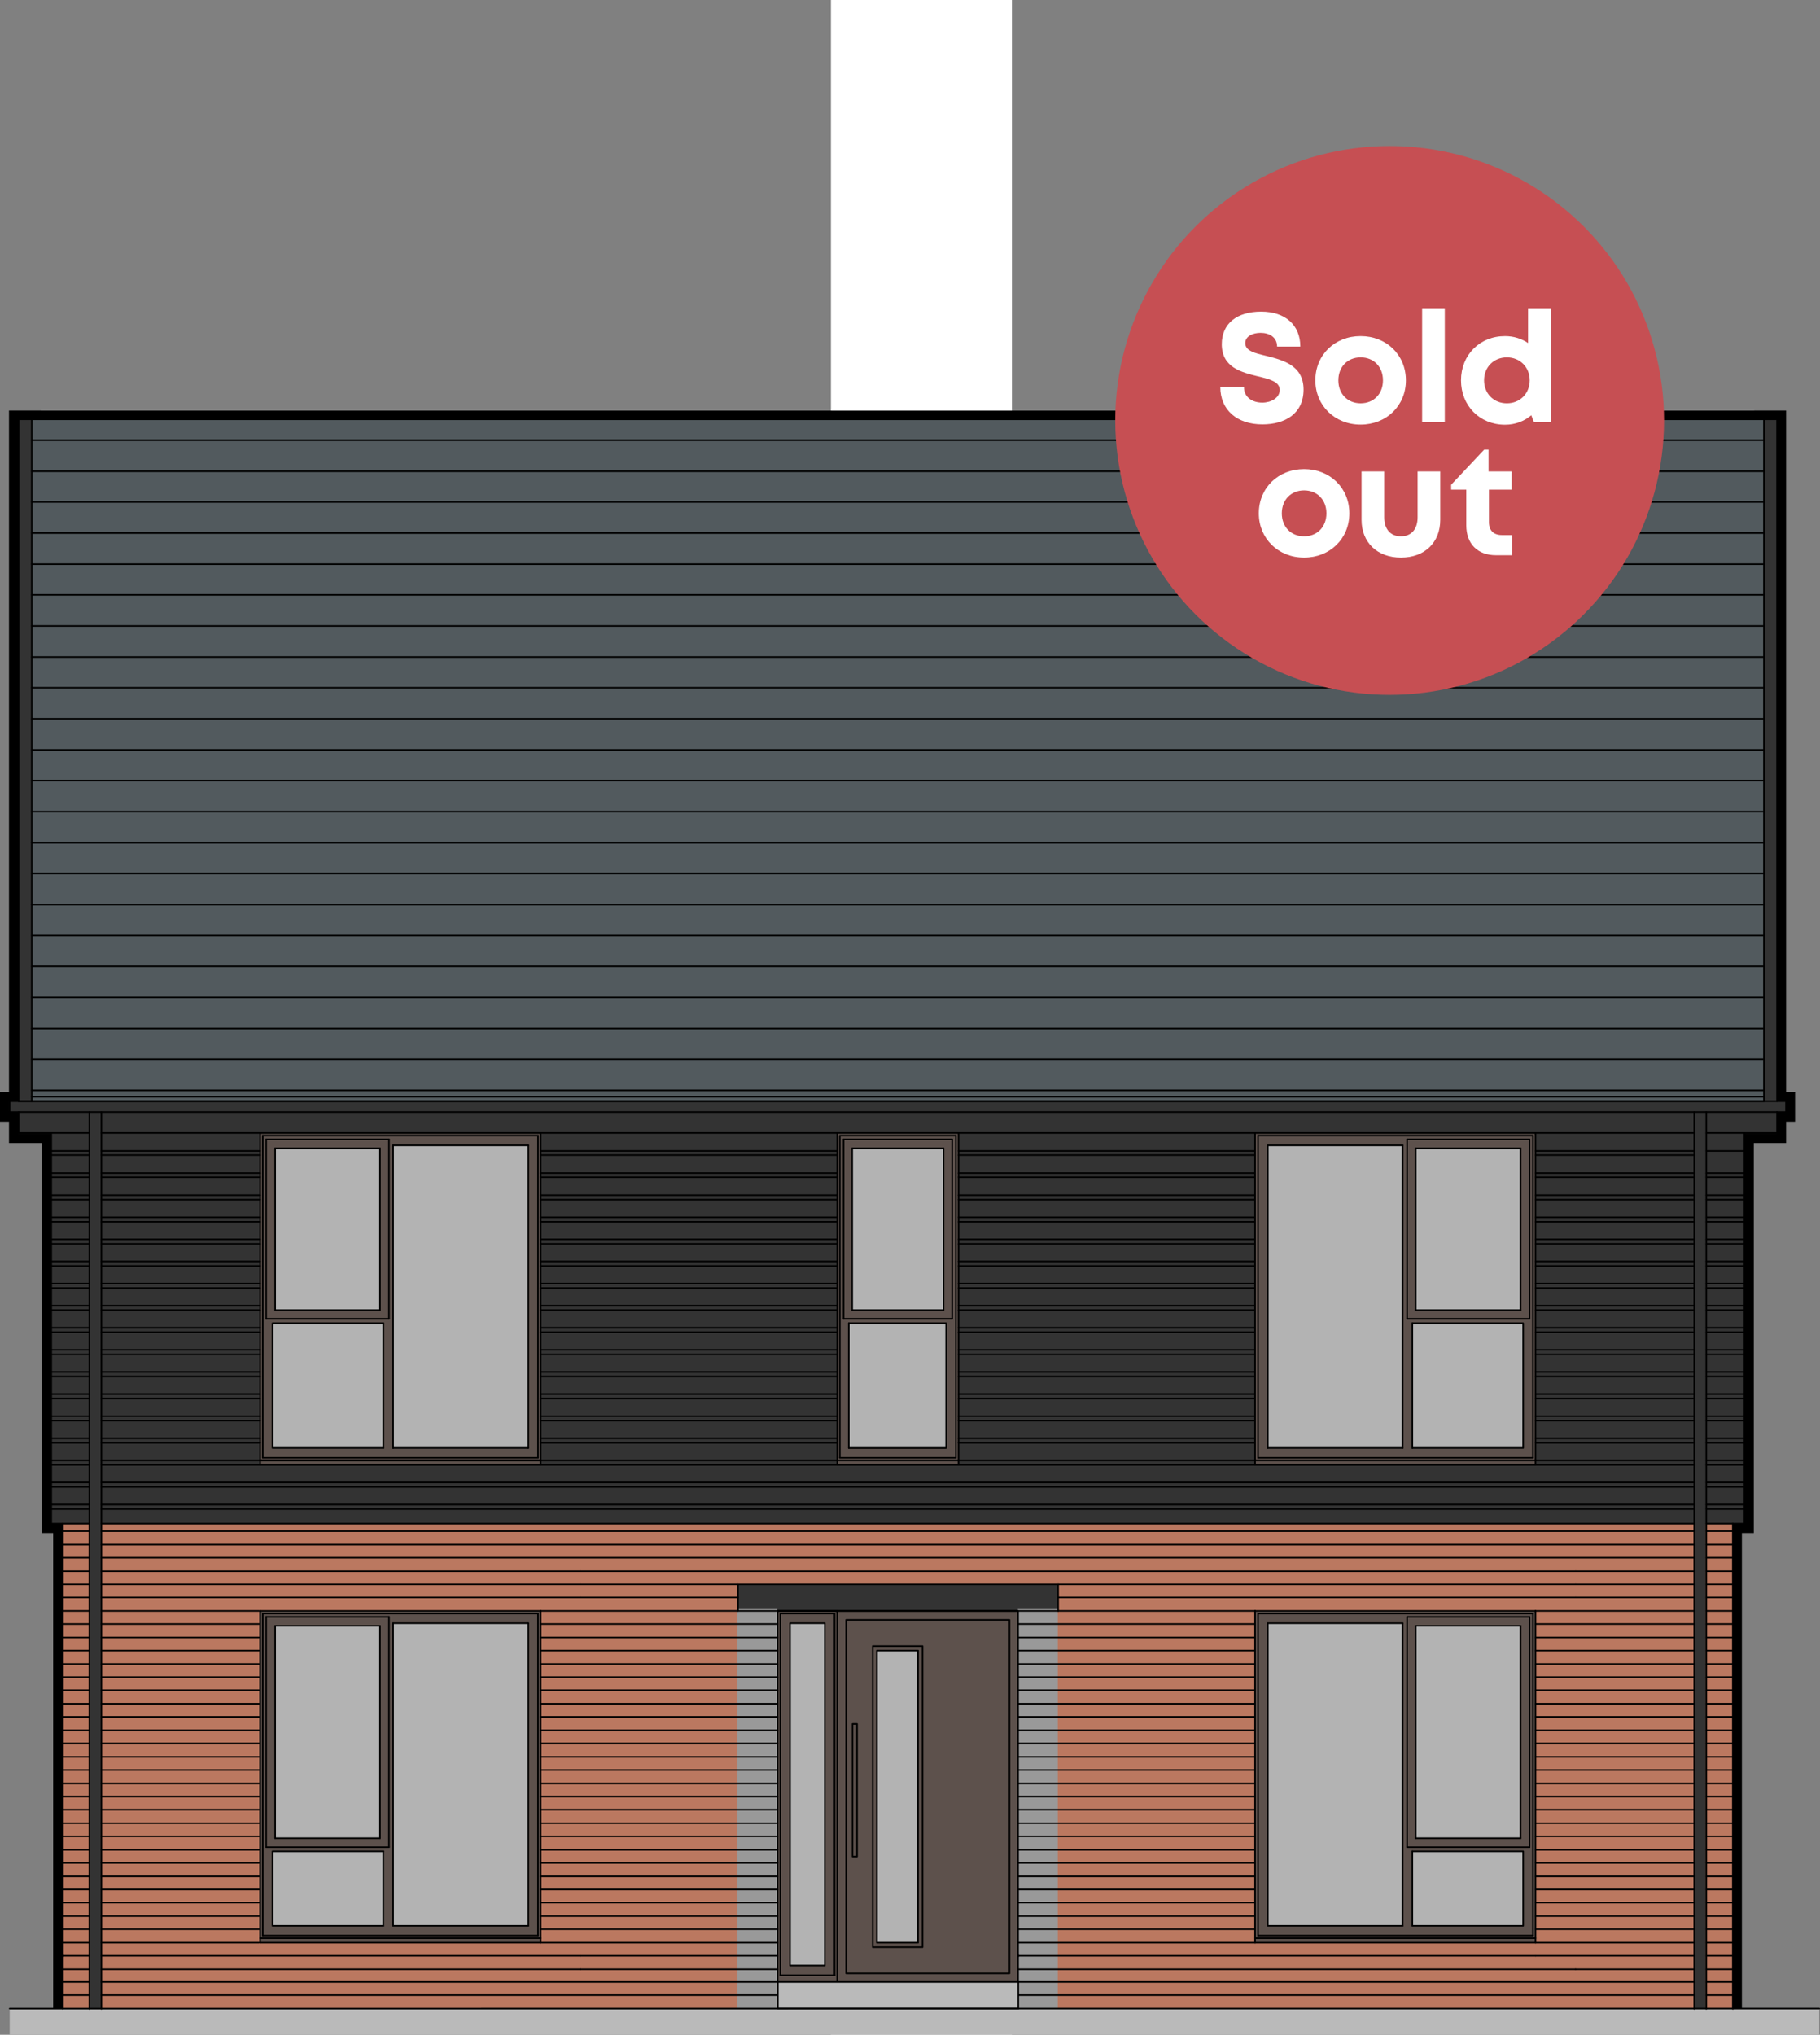 <?xml version="1.0" encoding="UTF-8"?><svg id="Layer_2" xmlns="http://www.w3.org/2000/svg" viewBox="0 0 583.27 652.02"><rect x="0" y="0" width="583.27" height="652.02" fill="#808080" stroke="none"/><defs><style>.cls-1{stroke-width:6px;}.cls-1,.cls-2{stroke-miterlimit:10;}.cls-1,.cls-2,.cls-3{stroke:#000;}.cls-1,.cls-3{fill:none;stroke-linecap:round;}.cls-4{fill:#fff;}.cls-5{fill:#999;}.cls-6{fill:#b3b3b3;}.cls-7,.cls-2{fill:#bababa;}.cls-8{fill:#bb7860;}.cls-9{fill:#333;}.cls-10{fill:#c64f53;}.cls-11{fill:#5d514c;}.cls-12{fill:#525a5e;}.cls-2,.cls-3{stroke-width:.5px;}.cls-3{stroke-linejoin:round;}</style></defs><g id="Layer_1-2"><rect class="cls-4" x="266.29" width="58" height="652"/><g id="b"><g id="c"><polygon class="cls-1" points="569.4 352.96 569.4 134.56 565.2 134.56 565.2 134.58 10.08 134.58 10.08 134.56 5.88 134.56 5.88 352.96 3 352.96 3 356.44 5.88 356.44 5.88 363.28 16.42 363.28 16.42 488.22 20.04 488.22 20.04 643.84 28.51 643.84 32.36 643.84 249.12 643.84 249.12 635.32 249.28 635.32 249.28 643.62 326.16 643.62 326.16 643.84 542.88 643.84 546.6 643.84 555.24 643.84 555.24 488.22 559.06 488.22 559.06 363.28 569.4 363.28 569.4 356.44 572.28 356.44 572.28 352.96 569.4 352.96"/></g><g id="d"><path class="cls-8" d="m492,363.28v106.2h-89.88v-106.2h-95.04v106.2h-38.88v-106.2h-95.04v106.2h-89.88v-106.2H20.04v280.56h229.08v-127.56h77.04v127.56h229.08v-280.56h-63.24Zm-318.84,259.2h-89.88v-106.2h89.88v106.2h0Zm318.84,0h-89.88v-106.2h89.88v106.2h0Z"/><rect class="cls-9" x="236.33" y="507.71" width="102.67" height="8.57"/><rect class="cls-9" x="3" y="352.96" width="569.28" height="3.48"/><rect class="cls-9" x="565.2" y="134.56" width="4.2" height="218.54"/><rect class="cls-9" x="5.88" y="134.56" width="4.2" height="218.4"/><rect class="cls-12" x="10.07" y="134.58" width="555.13" height="218.38"/><rect class="cls-9" x="5.88" y="355.05" width="563.52" height="8.23"/><rect class="cls-9" x="542.88" y="356.44" width="3.72" height="287.4"/><rect class="cls-9" x="28.51" y="356.5" width="3.85" height="287.34"/><rect class="cls-5" x="236.33" y="515.6" width="12.71" height="128.01"/><rect class="cls-5" x="326.2" y="515.6" width="12.8" height="128.01"/></g><g id="e"><rect class="cls-11" x="83.21" y="516.22" width="89.94" height="106.46"/><rect class="cls-11" x="402.19" y="516.22" width="90.05" height="106.35"/><rect class="cls-11" x="402.22" y="363.28" width="89.93" height="106.04"/><rect class="cls-11" x="249.04" y="516.22" width="77.16" height="119.1"/><rect class="cls-6" x="406.3" y="367.24" width="43.13" height="96.96"/><rect class="cls-6" x="452.55" y="424.24" width="35.64" height="39.96"/><rect class="cls-6" x="453.75" y="368.08" width="33.6" height="51.84"/><rect class="cls-11" x="83.36" y="363.28" width="89.93" height="106.04"/><rect class="cls-6" x="126.08" y="367.24" width="43.13" height="96.96"/><rect class="cls-11" x="268.2" y="363.28" width="38.98" height="106.04"/><rect class="cls-6" x="273.1" y="367.98" width="29.28" height="51.84"/><rect class="cls-6" x="272.02" y="423.96" width="31.2" height="40.02"/><rect class="cls-6" x="87.32" y="424.24" width="35.64" height="39.96"/><rect class="cls-6" x="88.16" y="368.08" width="33.6" height="51.84"/><rect class="cls-6" x="406.36" y="520.24" width="43.2" height="96.96"/><rect class="cls-6" x="452.68" y="593.32" width="35.64" height="23.88"/><rect class="cls-6" x="453.5" y="521" width="33.6" height="68.04"/><rect class="cls-6" x="281.02" y="529" width="13.2" height="93.6"/><rect class="cls-6" x="253.18" y="520.24" width="11.16" height="109.68"/><rect class="cls-6" x="88.26" y="521.08" width="33.6" height="68.04"/><rect class="cls-6" x="87.42" y="593.32" width="35.64" height="23.88"/><rect class="cls-6" x="126.18" y="520.24" width="43.2" height="96.96"/></g><g id="f"><path class="cls-9" d="m16.42,359.7v128.52h542.64v-128.52H16.42Zm156.84,109.68h-89.98v-106.32h89.98v106.32h0Zm133.82,0h-38.78v-106.32h38.78v106.32Zm185.07,0h-89.98v-106.32h89.98v106.32Z"/><polyline class="cls-7" points="583.02 652.02 583.02 643.62 3.1 643.62 3.1 652.02"/><line class="cls-3" x1="20.14" y1="490.62" x2="28.66" y2="490.62"/><line class="cls-3" x1="546.82" y1="490.62" x2="555.34" y2="490.62"/><polyline class="cls-3" points="32.5 490.62 297.94 490.62 455.86 490.62 542.98 490.62"/><line class="cls-3" x1="20.14" y1="494.94" x2="28.66" y2="494.94"/><line class="cls-3" x1="546.82" y1="494.94" x2="555.34" y2="494.94"/><polyline class="cls-3" points="32.5 494.94 297.94 494.94 455.86 494.94 542.98 494.94"/><polyline class="cls-3" points="32.5 635.1 297.94 635.1 455.86 635.1 542.98 635.1"/><polyline class="cls-3" points="32.5 639.31 297.94 639.31 455.86 639.31 542.98 639.31"/><line class="cls-3" x1="20.14" y1="499.14" x2="28.66" y2="499.14"/><line class="cls-3" x1="546.82" y1="499.14" x2="555.34" y2="499.14"/><polyline class="cls-3" points="32.5 499.14 297.94 499.14 455.86 499.14 542.98 499.14"/><line class="cls-3" x1="20.14" y1="503.46" x2="28.66" y2="503.46"/><line class="cls-3" x1="546.82" y1="503.46" x2="555.34" y2="503.46"/><line class="cls-3" x1="32.5" y1="503.46" x2="185.98" y2="503.46"/><line class="cls-3" x1="504.94" y1="503.46" x2="542.98" y2="503.46"/><line class="cls-3" x1="185.98" y1="503.46" x2="504.94" y2="503.46"/><line class="cls-3" x1="20.14" y1="507.66" x2="28.66" y2="507.66"/><line class="cls-3" x1="546.82" y1="507.66" x2="555.34" y2="507.66"/><line class="cls-3" x1="32.5" y1="507.66" x2="185.98" y2="507.66"/><line class="cls-3" x1="504.94" y1="507.66" x2="542.98" y2="507.66"/><line class="cls-3" x1="185.98" y1="507.66" x2="236.5" y2="507.66"/><line class="cls-3" x1="339.1" y1="507.66" x2="504.94" y2="507.66"/><line class="cls-3" x1="20.14" y1="511.86" x2="28.66" y2="511.86"/><line class="cls-3" x1="546.82" y1="511.86" x2="555.34" y2="511.86"/><line class="cls-3" x1="32.5" y1="511.86" x2="185.98" y2="511.86"/><line class="cls-3" x1="504.94" y1="511.86" x2="542.98" y2="511.86"/><line class="cls-3" x1="185.98" y1="511.86" x2="236.5" y2="511.86"/><line class="cls-3" x1="339.1" y1="511.86" x2="504.94" y2="511.86"/><line class="cls-3" x1="20.14" y1="516.18" x2="28.66" y2="516.18"/><line class="cls-3" x1="546.82" y1="516.18" x2="555.34" y2="516.18"/><line class="cls-3" x1="32.5" y1="516.18" x2="83.02" y2="516.18"/><line class="cls-3" x1="492.1" y1="516.18" x2="542.98" y2="516.18"/><line class="cls-3" x1="173.26" y1="516.18" x2="236.5" y2="516.18"/><line class="cls-3" x1="339.1" y1="516.18" x2="402.22" y2="516.18"/><line class="cls-3" x1="20.14" y1="520.38" x2="28.66" y2="520.38"/><line class="cls-3" x1="546.82" y1="520.38" x2="555.34" y2="520.38"/><line class="cls-3" x1="32.5" y1="520.38" x2="83.02" y2="520.38"/><line class="cls-3" x1="492.1" y1="520.38" x2="542.98" y2="520.38"/><line class="cls-3" x1="173.26" y1="520.38" x2="249.22" y2="520.38"/><line class="cls-3" x1="326.26" y1="520.38" x2="402.22" y2="520.38"/><line class="cls-3" x1="20.14" y1="524.7" x2="28.66" y2="524.7"/><line class="cls-3" x1="546.82" y1="524.7" x2="555.34" y2="524.7"/><line class="cls-3" x1="32.5" y1="524.7" x2="83.02" y2="524.7"/><line class="cls-3" x1="492.1" y1="524.7" x2="542.98" y2="524.7"/><line class="cls-3" x1="173.26" y1="524.7" x2="249.22" y2="524.7"/><line class="cls-3" x1="326.26" y1="524.7" x2="402.22" y2="524.7"/><line class="cls-3" x1="20.14" y1="528.9" x2="28.66" y2="528.9"/><line class="cls-3" x1="546.82" y1="528.9" x2="555.34" y2="528.9"/><line class="cls-3" x1="32.5" y1="528.9" x2="83.02" y2="528.9"/><line class="cls-3" x1="492.1" y1="528.9" x2="542.98" y2="528.9"/><line class="cls-3" x1="173.26" y1="528.9" x2="249.22" y2="528.9"/><line class="cls-3" x1="326.26" y1="528.9" x2="402.22" y2="528.9"/><line class="cls-3" x1="20.14" y1="533.22" x2="28.66" y2="533.22"/><line class="cls-3" x1="546.82" y1="533.22" x2="555.34" y2="533.22"/><line class="cls-3" x1="32.5" y1="533.22" x2="83.02" y2="533.22"/><line class="cls-3" x1="492.1" y1="533.22" x2="542.98" y2="533.22"/><line class="cls-3" x1="173.26" y1="533.22" x2="249.22" y2="533.22"/><line class="cls-3" x1="326.26" y1="533.22" x2="402.22" y2="533.22"/><line class="cls-3" x1="20.14" y1="537.42" x2="28.66" y2="537.42"/><line class="cls-3" x1="546.82" y1="537.42" x2="555.34" y2="537.42"/><line class="cls-3" x1="32.5" y1="537.42" x2="83.02" y2="537.42"/><line class="cls-3" x1="492.1" y1="537.42" x2="542.98" y2="537.42"/><line class="cls-3" x1="173.26" y1="537.42" x2="249.22" y2="537.42"/><line class="cls-3" x1="326.26" y1="537.42" x2="402.22" y2="537.42"/><line class="cls-3" x1="20.14" y1="541.62" x2="28.66" y2="541.62"/><line class="cls-3" x1="546.82" y1="541.62" x2="555.34" y2="541.62"/><line class="cls-3" x1="32.5" y1="541.62" x2="83.02" y2="541.62"/><line class="cls-3" x1="492.1" y1="541.62" x2="542.98" y2="541.62"/><line class="cls-3" x1="173.26" y1="541.62" x2="249.22" y2="541.62"/><line class="cls-3" x1="326.26" y1="541.62" x2="402.22" y2="541.62"/><line class="cls-3" x1="20.14" y1="545.94" x2="28.66" y2="545.94"/><line class="cls-3" x1="546.82" y1="545.94" x2="555.34" y2="545.94"/><line class="cls-3" x1="32.5" y1="545.94" x2="83.02" y2="545.94"/><line class="cls-3" x1="492.1" y1="545.94" x2="542.98" y2="545.94"/><line class="cls-3" x1="173.26" y1="545.94" x2="249.22" y2="545.94"/><line class="cls-3" x1="326.26" y1="545.94" x2="402.22" y2="545.94"/><line class="cls-3" x1="20.14" y1="550.14" x2="28.66" y2="550.14"/><line class="cls-3" x1="546.82" y1="550.14" x2="555.34" y2="550.14"/><line class="cls-3" x1="32.5" y1="550.14" x2="83.02" y2="550.14"/><line class="cls-3" x1="492.1" y1="550.14" x2="542.98" y2="550.14"/><line class="cls-3" x1="173.26" y1="550.14" x2="249.22" y2="550.14"/><line class="cls-3" x1="326.26" y1="550.14" x2="402.22" y2="550.14"/><line class="cls-3" x1="20.14" y1="554.46" x2="28.66" y2="554.46"/><line class="cls-3" x1="546.82" y1="554.46" x2="555.34" y2="554.46"/><line class="cls-3" x1="32.5" y1="554.46" x2="83.02" y2="554.46"/><line class="cls-3" x1="492.1" y1="554.46" x2="542.98" y2="554.46"/><line class="cls-3" x1="173.26" y1="554.46" x2="249.22" y2="554.46"/><line class="cls-3" x1="326.26" y1="554.46" x2="402.22" y2="554.46"/><line class="cls-3" x1="20.14" y1="558.66" x2="28.66" y2="558.66"/><line class="cls-3" x1="546.82" y1="558.66" x2="555.34" y2="558.66"/><line class="cls-3" x1="32.5" y1="558.66" x2="83.02" y2="558.66"/><line class="cls-3" x1="492.1" y1="558.66" x2="542.98" y2="558.66"/><line class="cls-3" x1="173.26" y1="558.66" x2="249.22" y2="558.66"/><line class="cls-3" x1="326.26" y1="558.66" x2="402.22" y2="558.66"/><line class="cls-3" x1="20.14" y1="562.98" x2="28.66" y2="562.98"/><line class="cls-3" x1="546.82" y1="562.98" x2="555.34" y2="562.98"/><line class="cls-3" x1="32.5" y1="562.98" x2="83.02" y2="562.98"/><line class="cls-3" x1="492.1" y1="562.98" x2="542.98" y2="562.98"/><line class="cls-3" x1="173.26" y1="562.98" x2="249.22" y2="562.98"/><line class="cls-3" x1="326.26" y1="562.98" x2="402.22" y2="562.98"/><line class="cls-3" x1="20.14" y1="567.18" x2="28.66" y2="567.18"/><line class="cls-3" x1="546.82" y1="567.18" x2="555.34" y2="567.18"/><line class="cls-3" x1="32.5" y1="567.18" x2="83.02" y2="567.18"/><line class="cls-3" x1="492.1" y1="567.18" x2="542.98" y2="567.18"/><line class="cls-3" x1="173.26" y1="567.18" x2="249.22" y2="567.18"/><line class="cls-3" x1="326.26" y1="567.18" x2="402.22" y2="567.18"/><line class="cls-3" x1="20.14" y1="571.5" x2="28.66" y2="571.5"/><line class="cls-3" x1="546.82" y1="571.5" x2="555.34" y2="571.5"/><line class="cls-3" x1="32.5" y1="571.5" x2="83.02" y2="571.5"/><line class="cls-3" x1="492.1" y1="571.5" x2="542.98" y2="571.5"/><line class="cls-3" x1="173.26" y1="571.5" x2="249.22" y2="571.5"/><line class="cls-3" x1="326.26" y1="571.5" x2="402.22" y2="571.5"/><line class="cls-3" x1="20.14" y1="575.7" x2="28.66" y2="575.7"/><line class="cls-3" x1="546.82" y1="575.7" x2="555.34" y2="575.7"/><line class="cls-3" x1="32.5" y1="575.7" x2="83.02" y2="575.7"/><line class="cls-3" x1="492.1" y1="575.7" x2="542.98" y2="575.7"/><line class="cls-3" x1="173.26" y1="575.7" x2="249.22" y2="575.7"/><line class="cls-3" x1="326.26" y1="575.7" x2="402.22" y2="575.7"/><line class="cls-3" x1="20.14" y1="579.9" x2="28.66" y2="579.9"/><line class="cls-3" x1="546.82" y1="579.9" x2="555.34" y2="579.9"/><line class="cls-3" x1="32.5" y1="579.9" x2="83.02" y2="579.9"/><line class="cls-3" x1="492.1" y1="579.9" x2="542.98" y2="579.9"/><line class="cls-3" x1="173.26" y1="579.9" x2="249.22" y2="579.9"/><line class="cls-3" x1="326.26" y1="579.9" x2="402.22" y2="579.9"/><line class="cls-3" x1="20.14" y1="584.22" x2="28.66" y2="584.22"/><line class="cls-3" x1="546.82" y1="584.22" x2="555.34" y2="584.22"/><line class="cls-3" x1="32.5" y1="584.22" x2="83.02" y2="584.22"/><line class="cls-3" x1="492.1" y1="584.22" x2="542.98" y2="584.22"/><line class="cls-3" x1="173.26" y1="584.22" x2="249.22" y2="584.22"/><line class="cls-3" x1="326.26" y1="584.22" x2="402.22" y2="584.22"/><line class="cls-3" x1="20.14" y1="588.42" x2="28.66" y2="588.42"/><line class="cls-3" x1="546.82" y1="588.42" x2="555.34" y2="588.42"/><line class="cls-3" x1="32.5" y1="588.42" x2="83.02" y2="588.42"/><line class="cls-3" x1="492.1" y1="588.42" x2="542.98" y2="588.42"/><line class="cls-3" x1="173.26" y1="588.42" x2="249.22" y2="588.42"/><line class="cls-3" x1="326.26" y1="588.42" x2="402.22" y2="588.42"/><line class="cls-3" x1="20.14" y1="592.74" x2="28.66" y2="592.74"/><line class="cls-3" x1="546.82" y1="592.74" x2="555.34" y2="592.74"/><line class="cls-3" x1="32.5" y1="592.74" x2="83.02" y2="592.74"/><line class="cls-3" x1="492.1" y1="592.74" x2="542.98" y2="592.74"/><line class="cls-3" x1="173.26" y1="592.74" x2="249.22" y2="592.74"/><line class="cls-3" x1="326.26" y1="592.74" x2="402.22" y2="592.74"/><line class="cls-3" x1="20.14" y1="596.94" x2="28.66" y2="596.94"/><line class="cls-3" x1="546.82" y1="596.94" x2="555.34" y2="596.94"/><line class="cls-3" x1="32.5" y1="596.94" x2="83.02" y2="596.94"/><line class="cls-3" x1="492.1" y1="596.94" x2="542.98" y2="596.94"/><line class="cls-3" x1="173.26" y1="596.94" x2="249.22" y2="596.94"/><line class="cls-3" x1="326.26" y1="596.94" x2="402.22" y2="596.94"/><line class="cls-3" x1="20.14" y1="601.26" x2="28.66" y2="601.26"/><line class="cls-3" x1="546.82" y1="601.26" x2="555.34" y2="601.26"/><line class="cls-3" x1="32.5" y1="601.26" x2="83.02" y2="601.26"/><line class="cls-3" x1="492.1" y1="601.26" x2="542.98" y2="601.26"/><line class="cls-3" x1="173.26" y1="601.26" x2="249.22" y2="601.26"/><line class="cls-3" x1="326.26" y1="601.26" x2="402.22" y2="601.26"/><line class="cls-3" x1="20.14" y1="605.46" x2="28.66" y2="605.46"/><line class="cls-3" x1="546.82" y1="605.46" x2="555.34" y2="605.46"/><line class="cls-3" x1="32.5" y1="605.46" x2="83.02" y2="605.46"/><line class="cls-3" x1="492.1" y1="605.46" x2="542.98" y2="605.46"/><line class="cls-3" x1="173.26" y1="605.46" x2="249.22" y2="605.46"/><line class="cls-3" x1="326.26" y1="605.46" x2="402.22" y2="605.46"/><line class="cls-3" x1="20.14" y1="609.66" x2="28.66" y2="609.66"/><line class="cls-3" x1="546.82" y1="609.66" x2="555.34" y2="609.66"/><line class="cls-3" x1="32.5" y1="609.66" x2="83.02" y2="609.66"/><line class="cls-3" x1="492.1" y1="609.66" x2="542.98" y2="609.66"/><line class="cls-3" x1="173.26" y1="609.66" x2="249.22" y2="609.66"/><line class="cls-3" x1="326.26" y1="609.66" x2="402.22" y2="609.66"/><line class="cls-3" x1="20.14" y1="613.98" x2="28.66" y2="613.98"/><line class="cls-3" x1="546.82" y1="613.98" x2="555.34" y2="613.98"/><line class="cls-3" x1="32.5" y1="613.98" x2="83.02" y2="613.98"/><line class="cls-3" x1="492.1" y1="613.98" x2="542.98" y2="613.98"/><line class="cls-3" x1="173.26" y1="613.98" x2="249.22" y2="613.98"/><line class="cls-3" x1="326.26" y1="613.98" x2="402.22" y2="613.98"/><line class="cls-3" x1="20.14" y1="618.18" x2="28.66" y2="618.18"/><line class="cls-3" x1="546.82" y1="618.18" x2="555.34" y2="618.18"/><line class="cls-3" x1="32.5" y1="618.18" x2="83.02" y2="618.18"/><line class="cls-3" x1="492.1" y1="618.18" x2="542.98" y2="618.18"/><line class="cls-3" x1="173.26" y1="618.18" x2="249.22" y2="618.18"/><line class="cls-3" x1="326.26" y1="618.18" x2="402.22" y2="618.18"/><line class="cls-3" x1="20.14" y1="622.5" x2="28.66" y2="622.5"/><line class="cls-3" x1="546.82" y1="622.5" x2="555.34" y2="622.5"/><line class="cls-3" x1="32.5" y1="622.5" x2="83.02" y2="622.5"/><line class="cls-3" x1="492.1" y1="622.5" x2="542.98" y2="622.5"/><line class="cls-3" x1="173.26" y1="622.5" x2="249.22" y2="622.5"/><line class="cls-3" x1="326.26" y1="622.5" x2="402.22" y2="622.5"/><line class="cls-3" x1="20.14" y1="626.7" x2="28.66" y2="626.7"/><line class="cls-3" x1="546.82" y1="626.7" x2="555.34" y2="626.7"/><line class="cls-3" x1="32.5" y1="626.7" x2="185.98" y2="626.7"/><line class="cls-3" x1="492.1" y1="626.7" x2="542.98" y2="626.7"/><line class="cls-3" x1="185.98" y1="626.7" x2="249.22" y2="626.7"/><line class="cls-3" x1="326.26" y1="626.7" x2="492.1" y2="626.7"/><line class="cls-3" x1="20.14" y1="631.02" x2="28.66" y2="631.02"/><line class="cls-3" x1="20.14" y1="635.1" x2="28.66" y2="635.1"/><line class="cls-3" x1="20.14" y1="639.31" x2="28.66" y2="639.31"/><line class="cls-3" x1="546.82" y1="631.02" x2="555.34" y2="631.02"/><line class="cls-3" x1="546.82" y1="635.1" x2="555.34" y2="635.1"/><line class="cls-3" x1="32.5" y1="631.02" x2="185.98" y2="631.02"/><line class="cls-3" x1="504.94" y1="631.02" x2="542.98" y2="631.02"/><line class="cls-3" x1="185.98" y1="631.02" x2="249.22" y2="631.02"/><line class="cls-3" x1="326.26" y1="631.02" x2="504.94" y2="631.02"/><line class="cls-3" x1="20.14" y1="643.74" x2="20.14" y2="488.22"/><line class="cls-3" x1="555.34" y1="643.74" x2="555.34" y2="488.22"/><line class="cls-3" x1="5.98" y1="363.06" x2="5.98" y2="356.34"/><line class="cls-3" x1="5.98" y1="352.86" x2="5.98" y2="134.34"/><line class="cls-3" x1="3.1" y1="356.34" x2="3.1" y2="352.86"/><line class="cls-3" x1="5.98" y1="363.06" x2="16.42" y2="363.06"/><line class="cls-3" x1="16.42" y1="363.06" x2="28.66" y2="363.06"/><line class="cls-3" x1="32.5" y1="363.06" x2="542.98" y2="363.06"/><line class="cls-3" x1="546.82" y1="363.06" x2="559.06" y2="363.06"/><line class="cls-3" x1="565.3" y1="352.86" x2="5.98" y2="352.86"/><line class="cls-3" x1="3.1" y1="352.86" x2="572.38" y2="352.86"/><polyline class="cls-3" points="3.1 356.34 28.66 356.34 546.82 356.34 572.38 356.34"/><line class="cls-3" x1="10.18" y1="351.42" x2="565.3" y2="351.42"/><line class="cls-3" x1="10.18" y1="352.86" x2="10.18" y2="134.34"/><line class="cls-3" x1="569.5" y1="134.34" x2="5.98" y2="134.34"/><line class="cls-3" x1="565.3" y1="141.06" x2="10.18" y2="141.06"/><line class="cls-3" x1="569.5" y1="363.06" x2="569.5" y2="356.34"/><line class="cls-3" x1="569.5" y1="352.86" x2="569.5" y2="134.34"/><line class="cls-3" x1="572.38" y1="356.34" x2="572.38" y2="352.86"/><line class="cls-3" x1="569.5" y1="363.06" x2="559.06" y2="363.06"/><line class="cls-3" x1="565.3" y1="352.86" x2="565.3" y2="134.34"/><line class="cls-3" x1="32.5" y1="356.34" x2="32.5" y2="643.74"/><line class="cls-3" x1="28.66" y1="356.34" x2="28.66" y2="643.74"/><line class="cls-3" x1="542.98" y1="356.34" x2="542.98" y2="643.74"/><line class="cls-3" x1="546.82" y1="356.34" x2="546.82" y2="643.74"/><polyline class="cls-3" points="267.46 632.94 267.46 517.02 250.06 517.02 250.06 632.94"/><polyline class="cls-3" points="268.3 516.18 249.22 516.18 249.22 635.22 268.3 635.22"/><polyline class="cls-3" points="326.26 516.18 268.3 516.18 268.3 635.22 326.26 635.22 326.26 516.18"/><polyline class="cls-3" points="271.18 519.06 323.5 519.06 323.5 632.34 271.18 632.34 271.18 519.06"/><polyline class="cls-3" points="279.7 527.46 295.66 527.46 295.66 623.94 279.7 623.94 279.7 527.46"/><polyline class="cls-3" points="281.02 528.9 294.22 528.9 294.22 622.5 281.02 622.5 281.02 528.9"/><polyline class="cls-3" points="274.66 552.42 274.66 594.9 273.22 594.9 273.22 552.42 274.66 552.42"/><polyline class="cls-3" points="249.22 516.18 268.3 516.18 268.3 635.22"/><polyline class="cls-3" points="264.34 629.82 253.18 629.82 253.18 520.14 264.34 520.14 264.34 629.82"/><line class="cls-3" x1="10.18" y1="151.02" x2="565.3" y2="151.02"/><line class="cls-3" x1="10.18" y1="160.86" x2="565.3" y2="160.86"/><line class="cls-3" x1="10.18" y1="170.82" x2="565.3" y2="170.82"/><line class="cls-3" x1="10.18" y1="180.78" x2="565.3" y2="180.78"/><line class="cls-3" x1="10.18" y1="190.62" x2="565.3" y2="190.62"/><line class="cls-3" x1="10.18" y1="200.58" x2="565.3" y2="200.58"/><line class="cls-3" x1="10.18" y1="210.54" x2="565.3" y2="210.54"/><line class="cls-3" x1="10.18" y1="220.38" x2="565.3" y2="220.38"/><line class="cls-3" x1="10.18" y1="230.34" x2="565.3" y2="230.34"/><line class="cls-3" x1="10.18" y1="240.3" x2="565.3" y2="240.3"/><line class="cls-3" x1="10.18" y1="250.14" x2="565.3" y2="250.14"/><line class="cls-3" x1="10.18" y1="260.1" x2="565.3" y2="260.1"/><line class="cls-3" x1="10.18" y1="270.06" x2="565.3" y2="270.06"/><line class="cls-3" x1="10.18" y1="279.9" x2="565.3" y2="279.9"/><line class="cls-3" x1="10.18" y1="289.86" x2="565.3" y2="289.86"/><line class="cls-3" x1="10.18" y1="299.82" x2="565.3" y2="299.82"/><line class="cls-3" x1="10.18" y1="309.66" x2="565.3" y2="309.66"/><line class="cls-3" x1="10.18" y1="319.62" x2="565.3" y2="319.62"/><line class="cls-3" x1="10.18" y1="329.58" x2="565.3" y2="329.58"/><line class="cls-3" x1="10.18" y1="339.42" x2="565.3" y2="339.42"/><line class="cls-3" x1="10.18" y1="349.38" x2="565.3" y2="349.38"/><line class="cls-3" x1="492.1" y1="516.18" x2="402.22" y2="516.18"/><line class="cls-3" x1="492.1" y1="622.5" x2="402.22" y2="622.5"/><line class="cls-3" x1="487.3" y1="520.98" x2="453.7" y2="520.98"/><line class="cls-3" x1="490.18" y1="518.1" x2="450.94" y2="518.1"/><line class="cls-3" x1="449.5" y1="520.14" x2="406.3" y2="520.14"/><line class="cls-3" x1="491.26" y1="517.02" x2="403.18" y2="517.02"/><line class="cls-3" x1="406.3" y1="520.14" x2="406.3" y2="617.1"/><line class="cls-3" x1="403.18" y1="517.02" x2="403.18" y2="620.22"/><line class="cls-3" x1="487.3" y1="589.02" x2="453.7" y2="589.02"/><line class="cls-3" x1="490.18" y1="591.9" x2="450.94" y2="591.9"/><line class="cls-3" x1="492.1" y1="621.06" x2="402.22" y2="621.06"/><line class="cls-3" x1="487.3" y1="520.98" x2="487.3" y2="589.02"/><line class="cls-3" x1="490.18" y1="518.1" x2="490.18" y2="591.9"/><line class="cls-3" x1="491.26" y1="517.02" x2="491.26" y2="620.22"/><line class="cls-3" x1="453.7" y1="520.98" x2="453.7" y2="589.02"/><line class="cls-3" x1="450.94" y1="518.1" x2="450.94" y2="591.9"/><line class="cls-3" x1="449.5" y1="520.14" x2="449.5" y2="617.1"/><line class="cls-3" x1="492.1" y1="622.5" x2="492.1" y2="516.18"/><line class="cls-3" x1="402.22" y1="622.5" x2="402.22" y2="516.18"/><line class="cls-3" x1="452.62" y1="617.1" x2="452.62" y2="593.22"/><line class="cls-3" x1="449.5" y1="617.1" x2="406.3" y2="617.1"/><line class="cls-3" x1="491.26" y1="620.22" x2="403.18" y2="620.22"/><polyline class="cls-3" points="452.62 593.22 488.14 593.22 488.14 617.1 452.62 617.1"/><line class="cls-3" x1="83.38" y1="516.18" x2="173.26" y2="516.18"/><line class="cls-3" x1="83.38" y1="622.5" x2="173.26" y2="622.5"/><line class="cls-3" x1="88.18" y1="520.98" x2="121.78" y2="520.98"/><line class="cls-3" x1="85.3" y1="518.1" x2="124.66" y2="518.1"/><line class="cls-3" x1="125.98" y1="520.14" x2="169.3" y2="520.14"/><line class="cls-3" x1="84.22" y1="517.02" x2="172.42" y2="517.02"/><line class="cls-3" x1="169.3" y1="520.14" x2="169.3" y2="617.1"/><line class="cls-3" x1="172.42" y1="517.02" x2="172.42" y2="620.22"/><line class="cls-3" x1="88.18" y1="589.02" x2="121.78" y2="589.02"/><line class="cls-3" x1="85.3" y1="591.9" x2="124.66" y2="591.9"/><line class="cls-3" x1="83.38" y1="621.06" x2="173.26" y2="621.06"/><line class="cls-3" x1="88.18" y1="520.98" x2="88.18" y2="589.02"/><line class="cls-3" x1="85.3" y1="518.1" x2="85.3" y2="591.9"/><line class="cls-3" x1="84.22" y1="517.02" x2="84.22" y2="620.22"/><line class="cls-3" x1="121.78" y1="520.98" x2="121.78" y2="589.02"/><line class="cls-3" x1="124.66" y1="518.1" x2="124.66" y2="591.9"/><line class="cls-3" x1="125.98" y1="520.14" x2="125.98" y2="617.1"/><line class="cls-3" x1="83.38" y1="622.5" x2="83.38" y2="516.18"/><line class="cls-3" x1="173.26" y1="622.5" x2="173.26" y2="516.18"/><line class="cls-3" x1="122.86" y1="617.1" x2="122.86" y2="593.22"/><line class="cls-3" x1="125.98" y1="617.1" x2="169.3" y2="617.1"/><line class="cls-3" x1="84.22" y1="620.22" x2="172.42" y2="620.22"/><polyline class="cls-3" points="122.86 593.22 87.34 593.22 87.34 617.1 122.86 617.1"/><line class="cls-3" x1="339.1" y1="507.66" x2="339.1" y2="516.18"/><polyline class="cls-3" points="339.1 507.66 236.5 507.66 236.5 516.18 339.1 516.18"/><line class="cls-3" x1="83.38" y1="363.06" x2="173.26" y2="363.06"/><line class="cls-3" x1="83.38" y1="469.38" x2="173.26" y2="469.38"/><line class="cls-3" x1="88.18" y1="367.98" x2="121.78" y2="367.98"/><line class="cls-3" x1="85.3" y1="365.1" x2="124.66" y2="365.1"/><line class="cls-3" x1="125.98" y1="367.02" x2="169.3" y2="367.02"/><line class="cls-3" x1="84.22" y1="363.9" x2="172.42" y2="363.9"/><line class="cls-3" x1="169.3" y1="367.02" x2="169.3" y2="463.98"/><line class="cls-3" x1="172.42" y1="363.9" x2="172.42" y2="467.1"/><line class="cls-3" x1="88.18" y1="419.82" x2="121.78" y2="419.82"/><line class="cls-3" x1="85.3" y1="422.58" x2="124.66" y2="422.58"/><line class="cls-3" x1="83.38" y1="467.94" x2="173.26" y2="467.94"/><line class="cls-3" x1="88.18" y1="367.98" x2="88.18" y2="419.82"/><line class="cls-3" x1="85.3" y1="365.1" x2="85.3" y2="422.58"/><line class="cls-3" x1="84.22" y1="363.9" x2="84.22" y2="467.1"/><line class="cls-3" x1="121.78" y1="367.98" x2="121.78" y2="419.82"/><line class="cls-3" x1="124.66" y1="365.1" x2="124.66" y2="422.58"/><line class="cls-3" x1="125.98" y1="367.02" x2="125.98" y2="463.98"/><line class="cls-3" x1="83.38" y1="469.38" x2="83.38" y2="363.06"/><line class="cls-3" x1="173.26" y1="469.38" x2="173.26" y2="363.06"/><line class="cls-3" x1="122.86" y1="463.98" x2="122.86" y2="424.02"/><line class="cls-3" x1="125.98" y1="463.98" x2="169.3" y2="463.98"/><line class="cls-3" x1="84.22" y1="467.1" x2="172.42" y2="467.1"/><polyline class="cls-3" points="122.86 424.02 87.34 424.02 87.34 463.98 122.86 463.98"/><line class="cls-3" x1="492.1" y1="363.06" x2="402.22" y2="363.06"/><line class="cls-3" x1="492.1" y1="469.38" x2="402.22" y2="469.38"/><line class="cls-3" x1="487.3" y1="367.98" x2="453.7" y2="367.98"/><line class="cls-3" x1="490.18" y1="365.1" x2="450.94" y2="365.1"/><line class="cls-3" x1="449.5" y1="367.02" x2="406.3" y2="367.02"/><line class="cls-3" x1="491.26" y1="363.9" x2="403.18" y2="363.9"/><line class="cls-3" x1="406.3" y1="367.02" x2="406.3" y2="463.98"/><line class="cls-3" x1="403.18" y1="363.9" x2="403.18" y2="467.1"/><line class="cls-3" x1="487.3" y1="419.82" x2="453.7" y2="419.82"/><line class="cls-3" x1="490.18" y1="422.58" x2="450.94" y2="422.58"/><line class="cls-3" x1="492.1" y1="467.94" x2="402.22" y2="467.94"/><line class="cls-3" x1="487.3" y1="367.98" x2="487.3" y2="419.82"/><line class="cls-3" x1="490.18" y1="365.1" x2="490.18" y2="422.58"/><line class="cls-3" x1="491.26" y1="363.9" x2="491.26" y2="467.1"/><line class="cls-3" x1="453.7" y1="367.98" x2="453.7" y2="419.82"/><line class="cls-3" x1="450.94" y1="365.1" x2="450.94" y2="422.58"/><line class="cls-3" x1="449.5" y1="367.02" x2="449.5" y2="463.98"/><line class="cls-3" x1="492.1" y1="469.38" x2="492.1" y2="363.06"/><line class="cls-3" x1="402.22" y1="469.38" x2="402.22" y2="363.06"/><line class="cls-3" x1="452.62" y1="463.98" x2="452.62" y2="424.02"/><line class="cls-3" x1="449.5" y1="463.98" x2="406.3" y2="463.98"/><line class="cls-3" x1="491.26" y1="467.1" x2="403.18" y2="467.1"/><polyline class="cls-3" points="452.62 424.02 488.14 424.02 488.14 463.98 452.62 463.98"/><line class="cls-3" x1="267.46" y1="632.94" x2="250.06" y2="632.94"/><line class="cls-3" x1="307.18" y1="363.06" x2="268.3" y2="363.06"/><line class="cls-3" x1="307.18" y1="469.38" x2="268.3" y2="469.38"/><line class="cls-3" x1="305.14" y1="365.1" x2="270.34" y2="365.1"/><polyline class="cls-3" points="306.34 363.9 269.14 363.9 269.14 467.1"/><line class="cls-3" x1="305.14" y1="422.58" x2="270.34" y2="422.58"/><line class="cls-3" x1="307.18" y1="467.94" x2="268.3" y2="467.94"/><line class="cls-3" x1="305.14" y1="365.1" x2="305.14" y2="422.58"/><line class="cls-3" x1="306.34" y1="363.9" x2="306.34" y2="467.1"/><line class="cls-3" x1="270.34" y1="365.1" x2="270.34" y2="422.58"/><line class="cls-3" x1="307.18" y1="469.38" x2="307.18" y2="363.06"/><line class="cls-3" x1="268.3" y1="469.38" x2="268.3" y2="363.06"/><line class="cls-3" x1="306.34" y1="467.1" x2="269.14" y2="467.1"/><polyline class="cls-3" points="28.66 488.22 16.42 488.22 16.42 363.06"/><line class="cls-3" x1="16.42" y1="382.98" x2="28.66" y2="382.98"/><line class="cls-3" x1="32.5" y1="382.98" x2="83.38" y2="382.98"/><line class="cls-3" x1="173.26" y1="382.98" x2="268.3" y2="382.98"/><line class="cls-3" x1="16.42" y1="384.42" x2="28.66" y2="384.42"/><line class="cls-3" x1="32.5" y1="384.42" x2="83.38" y2="384.42"/><line class="cls-3" x1="173.26" y1="384.42" x2="268.3" y2="384.42"/><line class="cls-3" x1="16.42" y1="390.06" x2="28.66" y2="390.06"/><line class="cls-3" x1="32.5" y1="390.06" x2="83.38" y2="390.06"/><line class="cls-3" x1="173.26" y1="390.06" x2="268.3" y2="390.06"/><line class="cls-3" x1="16.42" y1="391.5" x2="28.66" y2="391.5"/><line class="cls-3" x1="32.5" y1="391.5" x2="83.38" y2="391.5"/><line class="cls-3" x1="173.26" y1="391.5" x2="268.3" y2="391.5"/><line class="cls-3" x1="16.42" y1="397.14" x2="28.66" y2="397.14"/><line class="cls-3" x1="32.5" y1="397.14" x2="83.38" y2="397.14"/><line class="cls-3" x1="173.26" y1="397.14" x2="268.3" y2="397.14"/><line class="cls-3" x1="16.42" y1="398.58" x2="28.66" y2="398.58"/><line class="cls-3" x1="32.5" y1="398.58" x2="83.38" y2="398.58"/><line class="cls-3" x1="173.26" y1="398.58" x2="268.3" y2="398.58"/><line class="cls-3" x1="16.42" y1="404.22" x2="28.66" y2="404.22"/><line class="cls-3" x1="32.5" y1="404.22" x2="83.38" y2="404.22"/><line class="cls-3" x1="173.26" y1="404.22" x2="268.3" y2="404.22"/><line class="cls-3" x1="16.42" y1="405.66" x2="28.66" y2="405.66"/><line class="cls-3" x1="32.5" y1="405.66" x2="83.38" y2="405.66"/><line class="cls-3" x1="173.26" y1="405.66" x2="268.3" y2="405.66"/><line class="cls-3" x1="16.42" y1="411.3" x2="28.66" y2="411.3"/><line class="cls-3" x1="32.5" y1="411.3" x2="83.38" y2="411.3"/><line class="cls-3" x1="173.26" y1="411.3" x2="268.3" y2="411.3"/><line class="cls-3" x1="16.42" y1="412.74" x2="28.66" y2="412.74"/><line class="cls-3" x1="32.5" y1="412.74" x2="83.38" y2="412.74"/><line class="cls-3" x1="173.26" y1="412.74" x2="268.3" y2="412.74"/><line class="cls-3" x1="16.42" y1="418.38" x2="28.66" y2="418.38"/><line class="cls-3" x1="32.5" y1="418.38" x2="83.38" y2="418.38"/><line class="cls-3" x1="173.26" y1="418.38" x2="268.3" y2="418.38"/><line class="cls-3" x1="16.42" y1="419.82" x2="28.66" y2="419.82"/><line class="cls-3" x1="32.5" y1="419.82" x2="83.38" y2="419.82"/><line class="cls-3" x1="173.26" y1="419.82" x2="268.3" y2="419.82"/><line class="cls-3" x1="16.42" y1="425.46" x2="28.66" y2="425.46"/><line class="cls-3" x1="32.5" y1="425.46" x2="83.38" y2="425.46"/><line class="cls-3" x1="173.26" y1="425.46" x2="268.3" y2="425.46"/><line class="cls-3" x1="307.18" y1="425.46" x2="402.22" y2="425.46"/><line class="cls-3" x1="492.1" y1="425.46" x2="542.98" y2="425.46"/><line class="cls-3" x1="16.42" y1="426.9" x2="28.66" y2="426.9"/><line class="cls-3" x1="32.5" y1="426.9" x2="83.38" y2="426.9"/><line class="cls-3" x1="173.26" y1="426.9" x2="268.3" y2="426.9"/><line class="cls-3" x1="307.18" y1="426.9" x2="402.22" y2="426.9"/><line class="cls-3" x1="492.1" y1="426.9" x2="542.98" y2="426.9"/><line class="cls-3" x1="16.42" y1="432.54" x2="28.66" y2="432.54"/><line class="cls-3" x1="32.5" y1="432.54" x2="83.38" y2="432.54"/><line class="cls-3" x1="173.26" y1="432.54" x2="268.3" y2="432.54"/><line class="cls-3" x1="307.18" y1="432.54" x2="402.22" y2="432.54"/><line class="cls-3" x1="492.1" y1="432.54" x2="542.98" y2="432.54"/><line class="cls-3" x1="16.42" y1="433.98" x2="28.66" y2="433.98"/><line class="cls-3" x1="32.5" y1="433.98" x2="83.38" y2="433.98"/><line class="cls-3" x1="173.26" y1="433.98" x2="268.3" y2="433.98"/><line class="cls-3" x1="307.18" y1="433.98" x2="402.22" y2="433.98"/><line class="cls-3" x1="492.1" y1="433.98" x2="542.98" y2="433.98"/><line class="cls-3" x1="16.42" y1="439.62" x2="28.66" y2="439.62"/><line class="cls-3" x1="32.5" y1="439.62" x2="83.38" y2="439.62"/><line class="cls-3" x1="173.26" y1="439.62" x2="268.3" y2="439.62"/><line class="cls-3" x1="307.18" y1="439.62" x2="402.22" y2="439.62"/><line class="cls-3" x1="492.1" y1="439.62" x2="542.98" y2="439.62"/><line class="cls-3" x1="16.42" y1="441.06" x2="28.66" y2="441.06"/><line class="cls-3" x1="32.5" y1="441.06" x2="83.38" y2="441.06"/><line class="cls-3" x1="173.26" y1="441.06" x2="268.3" y2="441.06"/><line class="cls-3" x1="307.18" y1="441.06" x2="402.22" y2="441.06"/><line class="cls-3" x1="492.1" y1="441.06" x2="542.98" y2="441.06"/><line class="cls-3" x1="16.42" y1="446.7" x2="28.66" y2="446.7"/><line class="cls-3" x1="32.5" y1="446.7" x2="83.38" y2="446.7"/><line class="cls-3" x1="173.26" y1="446.7" x2="268.3" y2="446.7"/><line class="cls-3" x1="307.18" y1="446.7" x2="402.22" y2="446.7"/><line class="cls-3" x1="492.1" y1="446.7" x2="542.98" y2="446.7"/><line class="cls-3" x1="16.42" y1="448.14" x2="28.66" y2="448.14"/><line class="cls-3" x1="32.5" y1="448.14" x2="83.38" y2="448.14"/><line class="cls-3" x1="173.26" y1="448.14" x2="268.3" y2="448.14"/><line class="cls-3" x1="307.18" y1="448.14" x2="402.22" y2="448.14"/><line class="cls-3" x1="492.1" y1="448.14" x2="542.98" y2="448.14"/><line class="cls-3" x1="16.42" y1="453.78" x2="28.66" y2="453.78"/><line class="cls-3" x1="32.5" y1="453.78" x2="83.38" y2="453.78"/><line class="cls-3" x1="173.26" y1="453.78" x2="268.3" y2="453.78"/><line class="cls-3" x1="307.18" y1="453.78" x2="402.22" y2="453.78"/><line class="cls-3" x1="492.1" y1="453.78" x2="542.98" y2="453.78"/><line class="cls-3" x1="16.42" y1="455.22" x2="28.66" y2="455.22"/><line class="cls-3" x1="32.5" y1="455.22" x2="83.38" y2="455.22"/><line class="cls-3" x1="173.26" y1="455.22" x2="268.3" y2="455.22"/><line class="cls-3" x1="307.18" y1="455.22" x2="402.22" y2="455.22"/><line class="cls-3" x1="492.1" y1="455.22" x2="542.98" y2="455.22"/><line class="cls-3" x1="16.42" y1="460.86" x2="28.66" y2="460.86"/><line class="cls-3" x1="32.5" y1="460.86" x2="83.38" y2="460.86"/><line class="cls-3" x1="173.26" y1="460.86" x2="268.3" y2="460.86"/><line class="cls-3" x1="307.18" y1="460.86" x2="402.22" y2="460.86"/><line class="cls-3" x1="492.1" y1="460.86" x2="542.98" y2="460.86"/><line class="cls-3" x1="16.42" y1="462.3" x2="28.66" y2="462.3"/><line class="cls-3" x1="32.5" y1="462.3" x2="83.38" y2="462.3"/><line class="cls-3" x1="173.26" y1="462.3" x2="268.3" y2="462.3"/><line class="cls-3" x1="307.18" y1="462.3" x2="402.22" y2="462.3"/><line class="cls-3" x1="492.1" y1="462.3" x2="542.98" y2="462.3"/><line class="cls-3" x1="16.42" y1="467.94" x2="28.66" y2="467.94"/><line class="cls-3" x1="32.5" y1="467.94" x2="268.3" y2="467.94"/><line class="cls-3" x1="307.18" y1="467.94" x2="402.22" y2="467.94"/><line class="cls-3" x1="492.1" y1="467.94" x2="542.98" y2="467.94"/><line class="cls-3" x1="16.42" y1="469.38" x2="28.66" y2="469.38"/><line class="cls-3" x1="32.5" y1="469.38" x2="542.98" y2="469.38"/><line class="cls-3" x1="16.42" y1="475.02" x2="28.66" y2="475.02"/><line class="cls-3" x1="32.5" y1="475.02" x2="542.98" y2="475.02"/><line class="cls-3" x1="16.42" y1="375.9" x2="28.66" y2="375.9"/><line class="cls-3" x1="32.5" y1="375.9" x2="83.38" y2="375.9"/><line class="cls-3" x1="173.26" y1="375.9" x2="268.3" y2="375.9"/><line class="cls-3" x1="16.42" y1="377.22" x2="28.66" y2="377.22"/><line class="cls-3" x1="32.5" y1="377.22" x2="83.38" y2="377.22"/><line class="cls-3" x1="173.26" y1="377.22" x2="268.3" y2="377.22"/><line class="cls-3" x1="16.42" y1="476.46" x2="28.66" y2="476.46"/><line class="cls-3" x1="32.5" y1="476.46" x2="542.98" y2="476.46"/><line class="cls-3" x1="16.42" y1="482.1" x2="28.66" y2="482.1"/><line class="cls-3" x1="32.5" y1="482.1" x2="542.98" y2="482.1"/><line class="cls-3" x1="16.42" y1="483.54" x2="28.66" y2="483.54"/><line class="cls-3" x1="32.5" y1="483.54" x2="542.98" y2="483.54"/><line class="cls-3" x1="16.42" y1="368.82" x2="28.66" y2="368.82"/><line class="cls-3" x1="32.5" y1="368.82" x2="83.38" y2="368.82"/><line class="cls-3" x1="173.26" y1="368.82" x2="268.3" y2="368.82"/><line class="cls-3" x1="16.42" y1="370.14" x2="28.66" y2="370.14"/><line class="cls-3" x1="32.5" y1="370.14" x2="83.38" y2="370.14"/><line class="cls-3" x1="173.26" y1="370.14" x2="268.3" y2="370.14"/><line class="cls-3" x1="32.5" y1="488.22" x2="542.98" y2="488.22"/><polyline class="cls-3" points="546.82 488.22 559.06 488.22 559.06 363.06"/><line class="cls-3" x1="307.18" y1="397.14" x2="402.22" y2="397.14"/><line class="cls-3" x1="307.18" y1="398.58" x2="402.22" y2="398.58"/><line class="cls-3" x1="307.18" y1="404.22" x2="402.22" y2="404.22"/><line class="cls-3" x1="307.18" y1="405.66" x2="402.22" y2="405.66"/><line class="cls-3" x1="307.18" y1="411.3" x2="402.22" y2="411.3"/><line class="cls-3" x1="307.18" y1="412.74" x2="402.22" y2="412.74"/><line class="cls-3" x1="307.18" y1="418.38" x2="402.22" y2="418.38"/><line class="cls-3" x1="307.18" y1="419.82" x2="402.22" y2="419.82"/><line class="cls-3" x1="307.18" y1="368.82" x2="402.22" y2="368.82"/><line class="cls-3" x1="307.18" y1="370.14" x2="402.22" y2="370.14"/><line class="cls-3" x1="307.18" y1="375.9" x2="402.22" y2="375.9"/><line class="cls-3" x1="307.18" y1="377.22" x2="402.22" y2="377.22"/><line class="cls-3" x1="307.18" y1="382.98" x2="402.22" y2="382.98"/><line class="cls-3" x1="307.18" y1="384.42" x2="402.22" y2="384.42"/><line class="cls-3" x1="307.18" y1="390.06" x2="402.22" y2="390.06"/><line class="cls-3" x1="307.18" y1="391.5" x2="402.22" y2="391.5"/><line class="cls-3" x1="492.1" y1="382.98" x2="542.98" y2="382.98"/><line class="cls-3" x1="492.1" y1="384.42" x2="542.98" y2="384.42"/><line class="cls-3" x1="492.1" y1="390.06" x2="542.98" y2="390.06"/><line class="cls-3" x1="492.1" y1="391.5" x2="542.98" y2="391.5"/><line class="cls-3" x1="492.1" y1="397.14" x2="542.98" y2="397.14"/><line class="cls-3" x1="492.1" y1="398.58" x2="542.98" y2="398.58"/><line class="cls-3" x1="492.1" y1="404.22" x2="542.98" y2="404.22"/><line class="cls-3" x1="492.1" y1="405.66" x2="542.98" y2="405.66"/><line class="cls-3" x1="492.1" y1="411.3" x2="542.98" y2="411.3"/><line class="cls-3" x1="492.1" y1="412.74" x2="542.98" y2="412.74"/><line class="cls-3" x1="492.1" y1="418.38" x2="542.98" y2="418.38"/><line class="cls-3" x1="492.1" y1="419.82" x2="542.98" y2="419.82"/><line class="cls-3" x1="492.1" y1="368.82" x2="542.98" y2="368.82"/><line class="cls-3" x1="492.1" y1="370.14" x2="542.98" y2="370.14"/><line class="cls-3" x1="492.1" y1="375.9" x2="542.98" y2="375.9"/><line class="cls-3" x1="492.1" y1="377.22" x2="542.98" y2="377.22"/><line class="cls-3" x1="546.82" y1="382.98" x2="559.06" y2="382.98"/><line class="cls-3" x1="546.82" y1="384.42" x2="559.06" y2="384.42"/><line class="cls-3" x1="546.82" y1="390.06" x2="559.06" y2="390.06"/><line class="cls-3" x1="546.82" y1="391.5" x2="559.06" y2="391.5"/><line class="cls-3" x1="546.82" y1="397.14" x2="559.06" y2="397.14"/><line class="cls-3" x1="546.82" y1="398.58" x2="559.06" y2="398.58"/><line class="cls-3" x1="546.82" y1="404.22" x2="559.06" y2="404.22"/><line class="cls-3" x1="546.82" y1="405.66" x2="559.06" y2="405.66"/><line class="cls-3" x1="546.82" y1="411.3" x2="559.06" y2="411.3"/><line class="cls-3" x1="546.82" y1="412.74" x2="559.06" y2="412.74"/><line class="cls-3" x1="546.82" y1="418.38" x2="559.06" y2="418.38"/><line class="cls-3" x1="546.82" y1="419.82" x2="559.06" y2="419.82"/><line class="cls-3" x1="546.82" y1="425.46" x2="559.06" y2="425.46"/><line class="cls-3" x1="546.82" y1="426.9" x2="559.06" y2="426.9"/><line class="cls-3" x1="546.82" y1="432.54" x2="559.06" y2="432.54"/><line class="cls-3" x1="546.82" y1="433.98" x2="559.06" y2="433.98"/><line class="cls-3" x1="546.82" y1="439.62" x2="559.06" y2="439.62"/><line class="cls-3" x1="546.82" y1="441.06" x2="559.06" y2="441.06"/><line class="cls-3" x1="546.82" y1="446.7" x2="559.06" y2="446.7"/><line class="cls-3" x1="546.82" y1="448.14" x2="559.06" y2="448.14"/><line class="cls-3" x1="546.82" y1="453.78" x2="559.06" y2="453.78"/><line class="cls-3" x1="546.82" y1="455.22" x2="559.06" y2="455.22"/><line class="cls-3" x1="546.82" y1="460.86" x2="559.06" y2="460.86"/><line class="cls-3" x1="546.82" y1="462.3" x2="559.06" y2="462.3"/><line class="cls-3" x1="546.82" y1="467.94" x2="559.06" y2="467.94"/><line class="cls-3" x1="546.82" y1="469.38" x2="559.06" y2="469.38"/><line class="cls-3" x1="546.82" y1="475.02" x2="559.06" y2="475.02"/><line class="cls-3" x1="546.82" y1="375.9" x2="559.06" y2="375.9"/><line class="cls-3" x1="546.82" y1="377.22" x2="559.06" y2="377.22"/><line class="cls-3" x1="546.82" y1="476.46" x2="559.06" y2="476.46"/><line class="cls-3" x1="546.82" y1="482.1" x2="559.06" y2="482.1"/><line class="cls-3" x1="546.82" y1="483.54" x2="559.06" y2="483.54"/><line class="cls-3" x1="546.82" y1="368.82" x2="559.06" y2="368.82"/><line class="cls-3" x1="326.26" y1="626.94" x2="326.26" y2="626.46"/><line class="cls-3" x1="20.14" y1="626.94" x2="20.14" y2="626.46"/><line class="cls-3" x1="302.38" y1="367.98" x2="273.1" y2="367.98"/><line class="cls-3" x1="273.1" y1="367.98" x2="273.1" y2="419.82"/><line class="cls-3" x1="302.38" y1="367.98" x2="302.38" y2="419.82"/><line class="cls-3" x1="302.38" y1="419.82" x2="273.1" y2="419.82"/><line class="cls-3" x1="272.02" y1="463.98" x2="272.02" y2="424.02"/><polyline class="cls-3" points="272.02 424.02 303.22 424.02 303.22 463.98 272.02 463.98"/><line class="cls-3" x1="546.82" y1="639.31" x2="555.34" y2="639.31"/><rect class="cls-2" x="249.28" y="635.1" width="77.04" height="8.52"/><line class="cls-3" x1="3.1" y1="643.63" x2="583.02" y2="643.62"/></g></g></g><g id="Sold"><circle class="cls-10" cx="445.35" cy="134.73" r="87.94"/><path class="cls-4" d="m391.07,124.03h7.59c0,3.36,2.78,4.99,5.86,4.99,2.83,0,5.6-1.5,5.6-4.09s-3.17-3.44-6.95-4.32c-5.25-1.29-11.62-2.82-11.62-10.31,0-6.68,4.92-10.44,12.62-10.44s12.55,4.27,12.55,11.2h-7.44c0-3-2.47-4.4-5.29-4.4-2.44,0-4.91,1.03-4.91,3.31,0,2.45,3.02,3.19,6.71,4.07,5.31,1.34,11.97,3,11.97,10.79s-5.99,11.16-13.19,11.16c-7.99,0-13.49-4.49-13.49-11.97Z"/><path class="cls-4" d="m421.54,121.88c0-8.14,6.2-14.18,14.51-14.18s14.51,6.05,14.51,14.18-6.24,14.18-14.51,14.18-14.51-6.09-14.51-14.18Zm21.67,0c0-4.35-2.97-7.36-7.15-7.36s-7.15,3.01-7.15,7.36,2.97,7.36,7.15,7.36,7.15-3.01,7.15-7.36Z"/><path class="cls-4" d="m455.76,98.78h7.26v36.52h-7.26v-36.52Z"/><path class="cls-4" d="m496.96,98.78v36.52h-5.36l-.86-2.24c-2.25,1.92-5.15,3.04-8.41,3.04-8.14,0-14.11-6.1-14.11-14.22s5.97-14.18,14.11-14.18c2.77,0,5.29.81,7.37,2.22v-11.14h7.26Zm-6.72,23.1c0-4.21-3.1-7.36-7.32-7.36s-7.31,3.14-7.31,7.36,3.09,7.36,7.31,7.36,7.32-3.16,7.32-7.36Z"/><path class="cls-4" d="m403.42,164.5c0-8.14,6.2-14.18,14.51-14.18s14.51,6.05,14.51,14.18-6.24,14.18-14.51,14.18-14.51-6.09-14.51-14.18Zm21.67,0c0-4.35-2.97-7.36-7.15-7.36s-7.15,3.01-7.15,7.36,2.97,7.36,7.15,7.36,7.15-3.01,7.15-7.36Z"/><path class="cls-4" d="m436.35,166.59v-15.51h7.26v14.68c0,3.82,2.02,6.1,5.37,6.1s5.33-2.33,5.33-6.1v-14.68h7.26v15.51c0,7.25-5,12.09-12.59,12.09s-12.63-4.84-12.63-12.09Z"/><path class="cls-4" d="m484.61,171.46v6.46h-5.16c-5.91,0-9.54-3.63-9.54-9.59v-11.42h-4.85v-1.57l10.6-11.27h1.39v7.01h7.41v5.83h-7.29v10.46c0,2.59,1.49,4.09,4.14,4.09h3.3Z"/></g></svg>